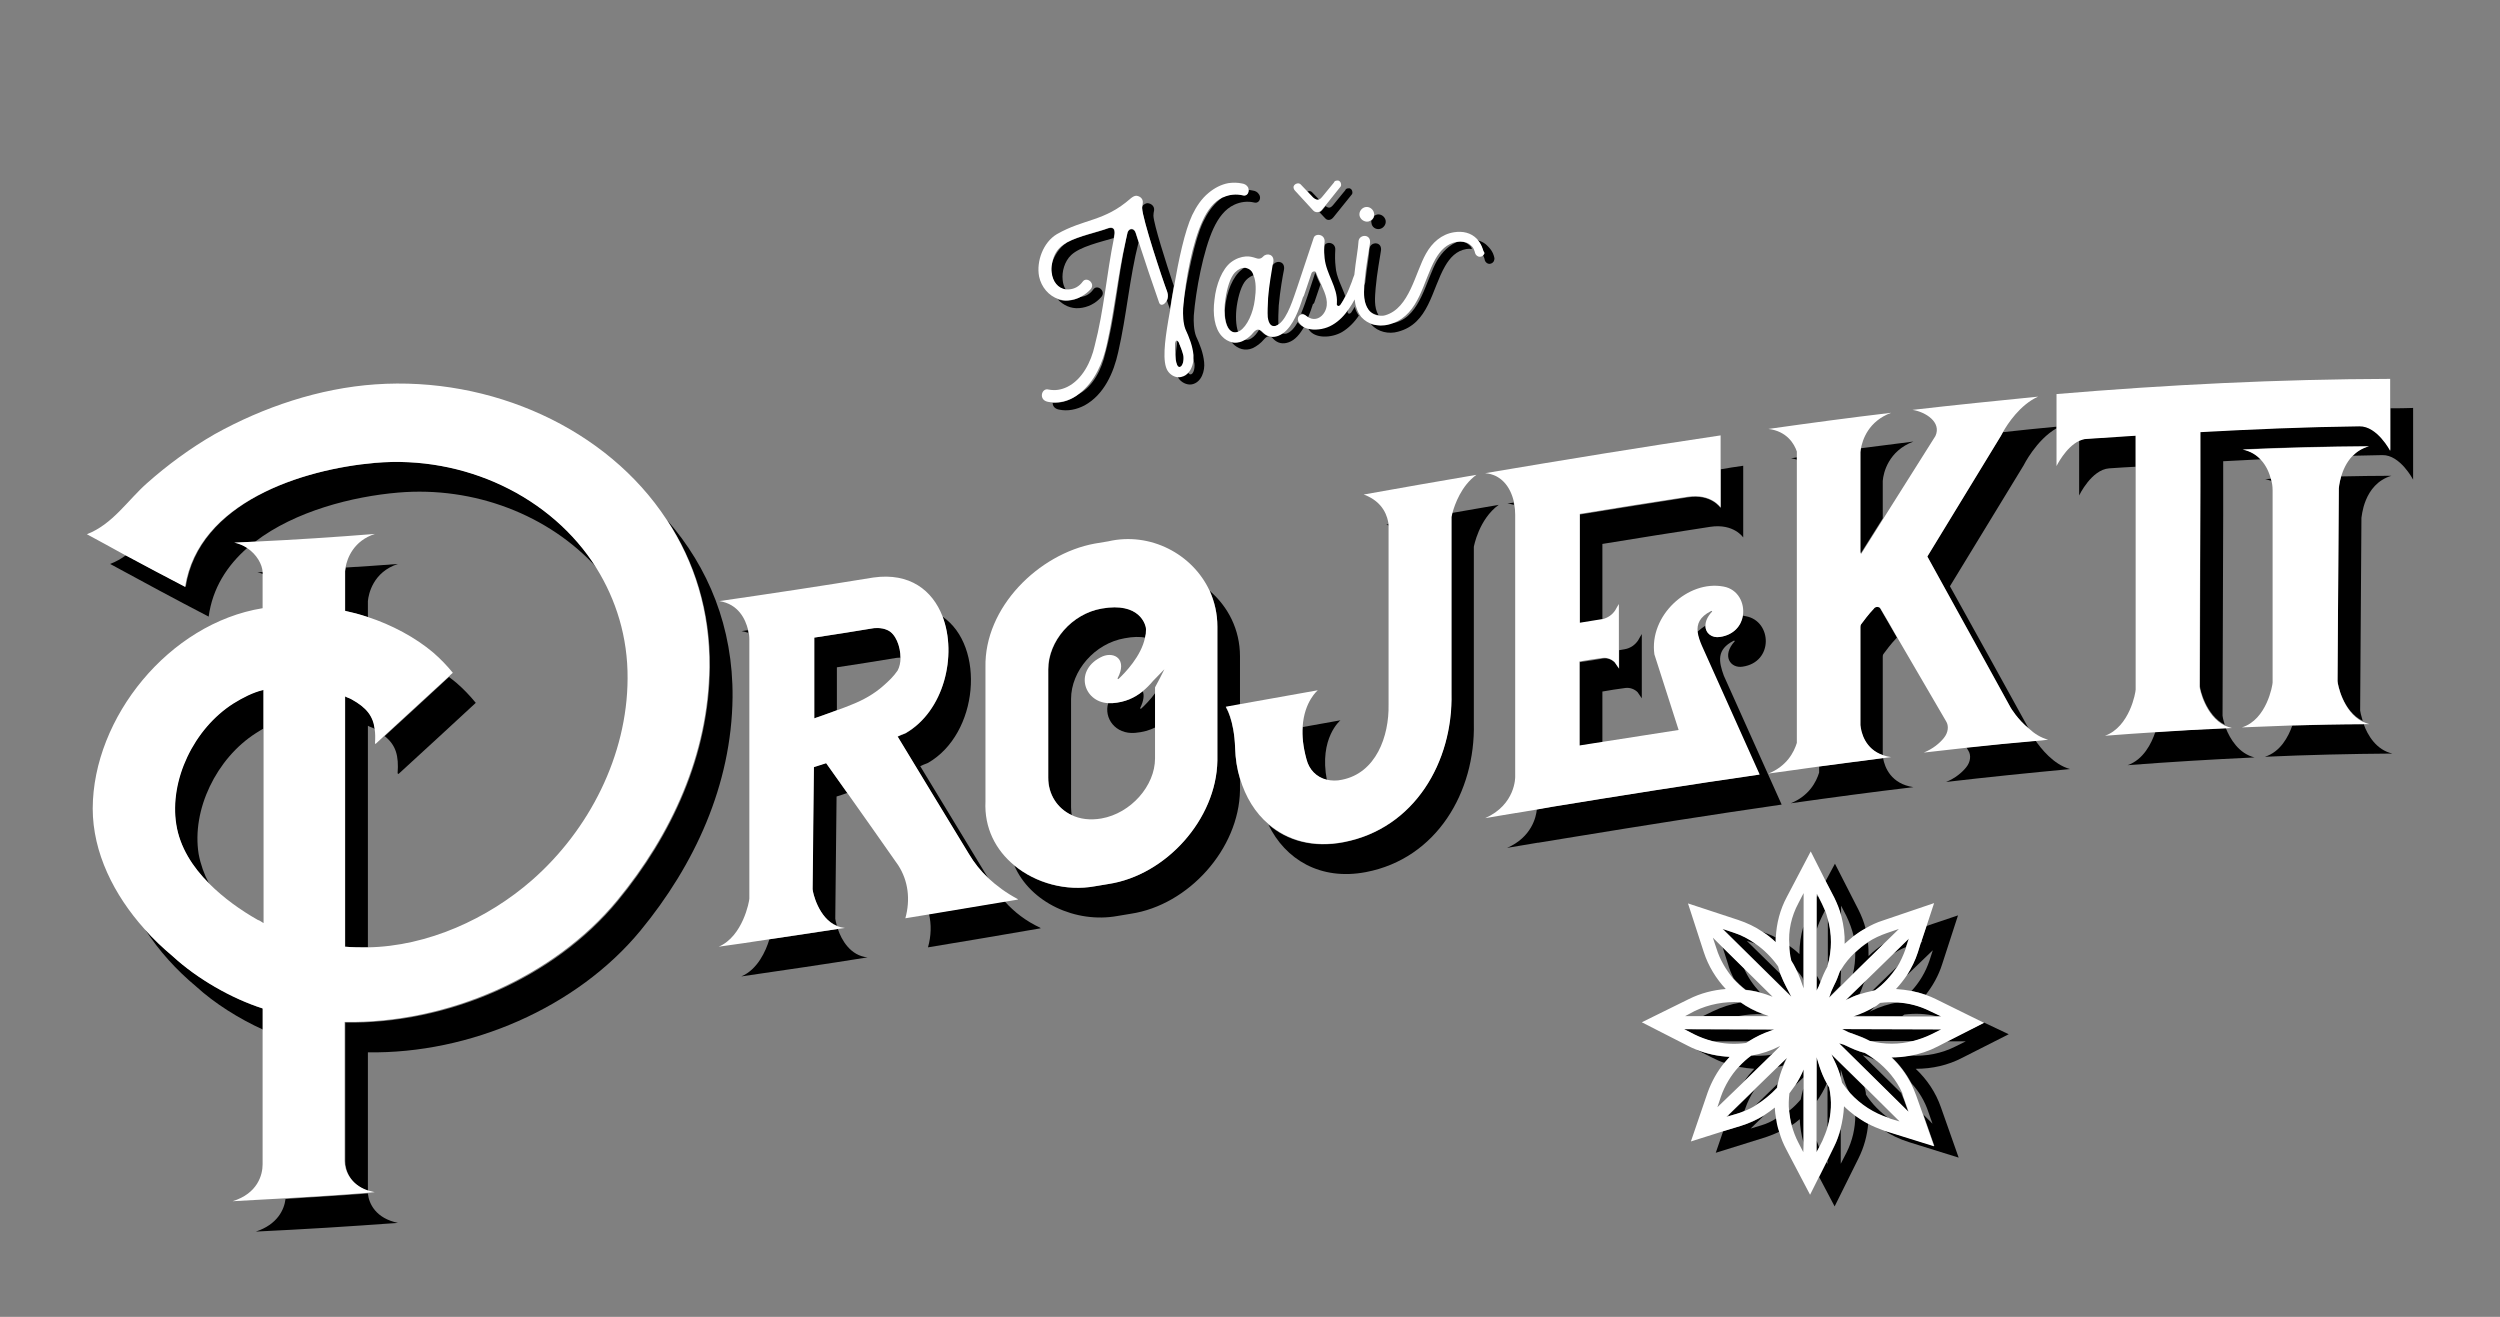 <?xml version="1.0" encoding="utf-8"?>
<!-- Generator: Adobe Illustrator 22.0.1, SVG Export Plug-In . SVG Version: 6.00 Build 0)  -->
<svg version="1.1" id="Layer_1" xmlns="http://www.w3.org/2000/svg" xmlns:xlink="http://www.w3.org/1999/xlink" x="0px" y="0px"
	 viewBox="0 0 774 407.7" enable-background="new 0 0 774 407.7" xml:space="preserve">
<rect x="0" y="0" width="774" height="407.7" fill="#808080" stroke="none"/>
<g>
	<g>
		<path d="M79.2,227c0.7-0.5,1.5-0.9,2.3-1.4c0-4,0-8.1,0-12.1c-3.3,0.8-6.4,2.4-9.3,4.2c-12.2,7.8-19.9,23.7-17.7,37.5
			c1.2,7.1,5.1,13.2,10.2,18.3c-1.5-2.8-2.6-5.9-3.2-9.1C59.3,250.7,67,234.8,79.2,227z"/>
		<path d="M81.5,312.3c-9.7-3.1-20.3-9.2-27.8-16.1c-3.1-2.6-6-5.4-8.8-8.5c4.3,6.7,9.8,12.7,15.8,17.7c5.8,5.3,13.3,10,20.8,13.4
			C81.5,316.6,81.5,314.4,81.5,312.3z"/>
		<path d="M81.5,177.3c0-0.1,0-0.1,0-0.2c-0.6,0-1.2,0.1-1.8,0.1c0.6,0.1,1.3,0.3,1.8,0.6C81.5,177.6,81.5,177.5,81.5,177.3z"/>
		<path d="M76.6,169.6c-1.1-0.7-2.4-1.3-3.9-1.6c2.1-0.1,4.2-0.2,6.3-0.3c12.4-9.5,30.2-14,44.3-15.2c23.5-2,46.6,6.9,61.5,23.3
			c-13.9-22.1-40.9-34.9-68.5-32.5c-22.6,1.9-54.7,12.2-58.8,38.4c-6.2-3.2-12.4-6.5-18.5-9.8c-1.5,1.1-3.1,2-4.9,2.7
			c10.1,5.5,20.3,11,30.5,16.3C65.8,182.1,70.3,175.1,76.6,169.6z"/>
		<path d="M113.9,369.5c-8.5,0.6-17,1.2-25.5,1.7c-0.4,3.3-2.5,7.9-9.2,10.1c14.7-0.7,29.3-1.6,44-2.7
			C116.4,377.2,114.2,372.7,113.9,369.5z"/>
		<path d="M123.2,174.6c-5.4,0.4-10.7,0.8-16.1,1.1c-0.1,0.5-0.1,0.9-0.2,1.2c0,4.9,0,7.4,0,12.3c2.3,0.4,4.6,1.1,7,1.9
			c0-1.5,0-3,0-5C114.1,183.9,115.5,177.1,123.2,174.6z"/>
		<path d="M219.8,206.7c-0.3,27.2-11.8,51.9-28.5,72.2c-19.7,24-52.9,38.2-84.4,37.7c0,14.3,0,28.7,0,43c0,2.8,1.6,7.2,7,9.1
			c0-14.3,0-28.6,0-42.9c31.5,0.5,64.7-13.8,84.4-37.7c16.7-20.3,28.2-45,28.5-72.2c0.2-21.7-7.5-40.3-20.2-54.8
			C215.1,173.9,220,189.3,219.8,206.7z"/>
		<path d="M108.9,216.5c-0.7-0.4-1.3-0.5-2-0.9c0,25.8,0,51.7,0,77.5c2.3,0.2,4.7,0.3,7,0.2c0-22.9,0-45.7,0-68.6
			c0.7,0.4,1.3,0.5,2,0.9c0.1,0,0.2,0.1,0.2,0.1C115.6,221.7,113.6,219.1,108.9,216.5z"/>
		<path d="M123.4,239.6c8-7.3,15.9-14.6,23.9-22c-1.8-2.2-3.8-4.3-6-6.2c-0.7-0.6-1.5-1.2-2.3-1.8c-6.6,6.1-13.2,12.2-19.9,18.3
			c3.5,2.8,4.4,6.1,4,11.5C123.2,239.6,123.4,239.6,123.4,239.6z"/>
		<path d="M231.5,195.1c-0.6,0.1-1.2,0.2-1.9,0.3c0.7,0.1,1.4,0.3,2,0.5C231.7,195.6,231.6,195.3,231.5,195.1z"/>
		<path d="M305.9,271.8c-7-11.5-14-23.1-21-34.6c0.7-0.3,1.3-0.6,2.4-1c15.7-9,17.9-36.1,4.5-45.3c4.6,12,0.5,29.3-11.5,36.2
			c-1.1,0.4-1.8,0.7-2.4,1c7.4,12.1,14.7,24.2,22.1,36.4C301.6,267.2,303.6,269.7,305.9,271.8z"/>
		<path d="M259.4,287.6c-7.1,1.1-14.1,2.2-21.2,3.2c-1.1,3.7-3.7,9.4-8.7,11.5c13-1.9,26.1-3.8,39.1-5.9
			C263.3,295.9,260.5,291,259.4,287.6z"/>
		<path d="M259.1,286.6c-0.3-1.1-0.5-1.9-0.5-2.2c0.1-12.6,0.3-25.2,0.4-37.8c1.4-0.4,2.1-0.7,3.3-1.1c-2.2-3.1-4.4-6.2-6.6-9.3
			c-1.5,0.5-2.3,0.7-3.8,1.2c-0.1,12.6-0.3,25.2-0.4,37.8C251.6,276.2,253.3,284.3,259.1,286.6z"/>
		<path d="M274.8,195.1c-2-0.9-4.4-0.6-4.4-0.6c-7.3,1.2-11,1.8-18.3,2.9c0,10,0,15,0,25c1.4-0.5,4.1-1.4,7-2.5c0-4,0-7.9,0-13.3
			c7.3-1.1,11-1.7,18.3-2.9c0,0,0.6-0.1,1.4-0.1C278.8,200.1,277.3,196.2,274.8,195.1z"/>
		<path d="M311,279c-7.8,1.3-15.6,2.7-23.4,3.9c0.8,3.3,0.7,6.9-0.3,10.4c11.6-1.9,23.3-3.9,34.9-5.9c-0.1-0.1-0.1-0.1-0.2-0.2
			C317.7,285.2,314,282.4,311,279z"/>
		<path d="M374.5,182.9c1.6,3.4,2.4,7.1,2.4,11.1c0,13.8,0,27.7,0,41.5c-0.3,18.1-15.9,35.5-33.8,38.2c-1.7,0.3-2.5,0.4-4.2,0.7
			c-8.8,1.6-18.3-0.9-24.9-6.5c5,11.6,19.1,18,31.9,15.7c1.7-0.3,2.5-0.4,4.2-0.7c17.9-2.7,33.5-20.1,33.8-38.2c0-1.2,0-2.3,0-3.5
			c-0.9-3-1.4-6.1-1.5-9.4c-0.3-9-2.9-12.8-2.9-12.8c1.5-0.3,2.9-0.5,4.4-0.8c0-5,0-10,0-15C383.9,194.9,380.2,187.8,374.5,182.9z"
			/>
		<path d="M353.8,214c-2.6,2.1-5.4,3.4-9.4,3.7c-0.5,0-0.9,0-1.3,0c-1.4,4.6,2.2,9.7,8.3,9.2c2.4-0.2,4.5-0.8,6.3-1.7
			c0-3.3,0-6.5,0-10.7c-1.6,2.2-3.3,3.9-4.3,4.8c-0.2,0.3-0.4,0.1-0.4-0.1C354.1,217,354.3,215.2,353.8,214z"/>
		<path d="M331.8,252.4c-0.1-0.8-0.2-1.6-0.2-2.5c0-11.2,0-22.3,0-33.5c0-8.7,7.3-17.2,16.6-18.8c2.6-0.5,4.7-0.5,6.4-0.2
			c0.2-0.8,0.3-1.7,0.3-2.5c0-1.5-2-8.5-13.7-6.5c-9.3,1.6-16.6,10.1-16.6,18.8c0,11.2,0,22.3,0,33.5
			C324.5,246,327.4,250.3,331.8,252.4z"/>
		<path d="M449.3,160.1c0,18.2,0,36.4,0,54.6c0.5,21.3-11.4,41.9-33.4,46.1c-9.4,1.8-17.4-0.5-23.2-5.5
			c5.2,10.8,16.1,17.4,30.2,14.7c21.9-4.2,33.9-24.8,33.4-46.1c0-18.2,0-36.4,0-54.6c0,0,1.5-8.5,7.7-13c-4.8,0.8-9.6,1.7-14.4,2.5
			C449.4,159.6,449.3,160.1,449.3,160.1z"/>
		<path d="M429.9,162.3c-0.2,0-0.5,0.1-0.7,0.1c0.3,0.1,0.5,0.2,0.7,0.3C429.9,162.6,429.9,162.5,429.9,162.3z"/>
		<path d="M410.8,241.5c-2.5-13,4.2-18.5,4.2-18.5c-3.9,0.7-7.8,1.4-11.7,2.1c-0.2,2.8,0.1,6.1,1.2,10.1
			C405.3,238.3,407.5,240.7,410.8,241.5z"/>
		<path d="M496.1,214.1c2.8-0.5,4.2-0.7,7.1-1.1c1.5-0.2,2.9,0.4,3.8,1.3c0.5,0.8,0.8,1.1,1.3,1.9c0-6.8,0-13.1,0-19.9
			c-0.4,0.7-0.7,1.1-1.1,1.9c-0.9,1.4-2.4,2.5-4.2,2.8c-0.6,0.1-1.2,0.2-1.7,0.3c0,1.9,0,3.8,0,5.8c-0.5-0.8-0.8-1.1-1.3-1.9
			c-0.9-0.9-2.2-1.6-3.8-1.3c-2.8,0.5-4.2,0.7-7.1,1.1c0,10.4,0,15.6,0,26c2.3-0.4,4.7-0.8,7-1.1
			C496.1,224.9,496.1,220.5,496.1,214.1z"/>
		<path d="M496.1,191.7c0-7.8,0-15.6,0-23.3c11.1-1.8,22.2-3.6,33.4-5.3c7.3-1.1,10.2,3.3,10.2,3.3c0-2.2,0-3.3,0-5.5
			c0-6.7,0-10,0-16.7c-2.3,0.3-4.7,0.7-7,1.1c0,1.9,0,4,0,6.5c0,2.2,0,3.3,0,5.5c0,0-2.9-4.5-10.2-3.3c-11.1,1.7-22.2,3.5-33.4,5.3
			c0,11.2,0,22.4,0,33.7c2.7-0.4,4.1-0.7,6.8-1.1C496,191.7,496,191.7,496.1,191.7z"/>
		<path d="M536.7,198.4c0.2-0.2,0.4,0.1,0.4,0.1c-4.2,4.6-1.3,8.5,2.4,7.9c9.7-1.4,9.1-14.1,1.1-15.6c-0.3-0.1-0.7-0.1-1-0.2
			c-0.5,3.1-2.8,5.9-7.1,6.6c-2.4,0.4-4.5-1.1-4.5-3.5c-0.9,0.6-1.7,1.2-2.5,1.9c0.1,1.3,0.6,2.8,1.2,4.3
			c6,13.3,11.9,26.6,17.9,39.9c-21.5,3.1-42.9,6.5-64.3,10c-1.8,0.3-3.2,0.5-4.5,0.8c-0.2,2.3-1.6,8.6-9.2,11.9
			c1.1-0.2,4.6-0.8,9.5-1.6c0.1,0,0.1,0,0.2,0c4.4-0.7,6.6-1.1,11-1.8c21.4-3.5,42.8-6.9,64.3-10c-6-13.3-11.9-26.6-17.9-39.9
			C532.1,204.8,531.4,201.1,536.7,198.4z"/>
		<path d="M468.6,155.6c-0.6,0.1-1.2,0.2-1.9,0.3c0.7,0.1,1.4,0.2,2,0.4C468.7,156,468.6,155.8,468.6,155.6z"/>
		<path d="M628.1,225.6c-8.1-14.7-16.2-29.4-24.4-44.1c7.6-12.5,15.2-24.9,22.8-37.4c0,0,3.9-7.9,10.2-11.5c0-0.2,0-0.3,0-0.5
			c-5.5,0.5-11.1,1.1-16.6,1.7c-0.4,0.7-0.6,1.1-0.6,1.1c-7.6,12.5-15.2,24.9-22.8,37.4c8.6,15.6,17.3,31.2,25.8,46.8
			C622.5,219.1,624.6,222.7,628.1,225.6z"/>
		<path d="M583,234.7c-6.6,0.8-13.2,1.7-19.8,2.6c0,0.6,0,1.2,0,1.9c-0.9,2.9-3.1,7.2-8.8,9.5c12.7-1.8,25.3-3.5,38-5
			C585.5,242.7,583.5,237.6,583,234.7z"/>
		<path d="M556.3,141.6c-0.6,0.1-1.2,0.2-1.8,0.3c0.7,0.1,1.3,0.2,1.8,0.4C556.3,142,556.3,141.8,556.3,141.6z"/>
		<path d="M630.2,229.3c-7.1,0.7-14.3,1.4-21.4,2.1c0.2,0.3,0.4,0.7,0.6,1c0.9,1.4,0.7,3.5-0.7,5.2c-1.3,1.6-3.3,3.3-6.2,4.5
			c12.8-1.5,25.6-2.8,38.4-4C635.7,236.7,631.8,231.6,630.2,229.3z"/>
		<path d="M582.9,233.8C582.9,233.8,582.9,233.8,582.9,233.8c0-10.2,0-20.3,0-30.4c0-0.2,0-0.6,0.2-0.9c0.9-1.2,2.2-3,4-4.9
			c0.1-0.1,0.1-0.2,0.2-0.2c-1.7-3-3.5-6-5.2-9c-0.2-0.6-1.5-0.7-2,0c-1.8,1.9-3.1,3.8-4,4.9c-0.2,0.2-0.2,0.7-0.2,0.9
			c0,10.1,0,20.2,0,30.3C576.1,226.8,577.3,232,582.9,233.8z"/>
		<path d="M575.9,139.8c0,10.2,0,20.5,0,30.7c0,0.2,0,0.6,0.2,0.8c2.3-3.6,4.5-7.2,6.8-10.8c0-3.9,0-7.7,0-11.6
			c0.2-2.6,1.8-9.3,9.5-12.2c-5.5,0.7-10.9,1.4-16.4,2.1C576,139.3,575.9,139.6,575.9,139.8z"/>
		<path d="M740.4,147.3c-5.2,0-10.4,0.1-15.6,0.2c-0.6,2-0.7,3.6-0.7,3.6c-0.1,19.9-0.3,39.8-0.4,59.7c0,0.8,1.6,9.4,7.8,12.4
			c-0.5-1.7-0.8-2.9-0.8-3.2c0.1-19.9,0.3-39.8,0.4-59.7C731.2,160.4,731.6,149.9,740.4,147.3z"/>
		<path d="M689.1,225.4c-7.3,0.3-14.5,0.8-21.8,1.2c-1.2,3.6-3.7,8.6-8.6,10.3c13.1-1,26.2-1.8,39.3-2.4
			C693.1,233.3,690.4,228.7,689.1,225.4z"/>
		<path d="M731.8,224.2c-7.4,0.1-14.8,0.2-22.1,0.4c-1.2,3.5-3.7,8.2-8.5,9.7c13.2-0.6,26.4-0.9,39.5-1
			C735.7,232.2,733,227.6,731.8,224.2z"/>
		<path d="M661.2,143.1c0-3.2,0-6.1,0-8.3c-6.1,0.3-9.1,0.5-15.2,1c-0.8,0.1-1.6,0.3-2.3,0.6c0,5.8,0,10,0,17c0,0,3.8-8,9.3-8.4
			c3.3-0.2,5.7-0.4,8.2-0.5C661.2,144,661.2,143.6,661.2,143.1z"/>
		<path d="M701.3,148.3c0.7,0.2,1.4,0.4,2,0.6c0-0.2-0.1-0.5-0.2-0.7C702.5,148.3,701.9,148.3,701.3,148.3z"/>
		<path d="M740.1,126.4c0,4,0,7.7,0,13c0,0-4-7.6-9.5-7.6c-16.4,0.2-32.9,0.9-49.3,1.8c0,6.7,0,10,0,16.7
			c-0.1,20.7-0.1,41.4-0.2,62.1c0,0.8,1.8,9,7.7,12c-0.5-1.5-0.7-2.6-0.7-2.8c0.1-20.7,0.1-41.4,0.2-62.1c0-6.7,0-10,0-16.7
			c3.9-0.2,7.8-0.4,11.7-0.6c-1.3-1.4-3.1-2.5-5.6-3.1c13-0.6,26.1-0.9,39.1-1c-2.2,0.6-3.8,1.7-5.1,3c3.1-0.1,6.1-0.1,9.2-0.2
			c5.5-0.1,9.5,7.6,9.5,7.6c0-8.9,0-13.3,0-22.2C744.7,126.4,742.4,126.4,740.1,126.4z"/>
	</g>
	<g>
		<path fill="#FFFFFF" d="M116.2,119c-17.3,1.2-34.6,7-49.7,15.4c-7.5,4.3-14.7,9.6-21,15.2c-6,5.3-10.6,12.7-18.6,15.8
			c4,2.2,8,4.3,11.9,6.5c6.2,3.3,12.3,6.6,18.5,9.8c4.1-26.2,36.2-36.4,58.8-38.4c27.6-2.4,54.6,10.4,68.5,32.5
			c6.1,9.8,9.8,21.4,9.7,34.3c-0.1,23.8-11.9,46.9-29.6,62.4c-13.6,11.9-32.3,20.5-50.9,20.8c-2.3,0-4.7,0-7-0.2
			c0-25.8,0-51.7,0-77.5c0.7,0.4,1.3,0.5,2,0.9c4.7,2.6,6.7,5.2,7.2,9.3c0.2,1.3,0.2,2.7,0.1,4.3c0,0.2,0.2,0.2,0.2,0.2
			c0.9-0.8,1.8-1.7,2.7-2.5c6.6-6.1,13.3-12.2,19.9-18.3c0.4-0.4,0.8-0.8,1.3-1.2c-1.8-2.2-3.8-4.3-6-6.2c-5.5-4.7-13-8.7-20.4-11.1
			c-2.4-0.8-4.7-1.4-7-1.9c0-4.9,0-7.4,0-12.3c0-0.3,0.1-0.7,0.2-1.2c0.5-2.8,2.5-8.2,9.1-10.3c-12.4,1-24.8,1.8-37.3,2.4
			c-2.1,0.1-4.2,0.2-6.3,0.3c1.5,0.3,2.8,0.9,3.9,1.6c3.1,2,4.8,5.2,4.9,7.5c0,0.1,0,0.1,0,0.2c0,0.2,0,0.3,0,0.4
			c0,4.1,0,6.3,0,10.6c-29,4.7-52.5,33.9-52.6,62c0,13.7,6.6,26.8,16,37.3c2.7,3.1,5.7,5.9,8.8,8.5c7.5,6.9,18.1,13,27.8,16.1
			c0,2.2,0,4.3,0,6.5c0,13.9,0,27.9,0,41.8c0,3.2-1.5,9-9.3,11.4c5.4-0.3,10.8-0.6,16.2-0.9c8.5-0.5,17-1,25.5-1.7
			c0.8-0.1,1.5-0.1,2.3-0.2c-0.8-0.2-1.6-0.4-2.3-0.6c-5.4-1.9-7-6.3-7-9.1c0-14.3,0-28.7,0-43c31.5,0.5,64.7-13.8,84.4-37.7
			c16.7-20.3,28.2-45,28.5-72.2c0.2-17.3-4.7-32.7-13.2-45.6C187.9,132.6,152,116.5,116.2,119z M54.6,255.3
			c-2.2-13.7,5.4-29.7,17.7-37.5c2.9-1.8,6-3.4,9.3-4.2c0,4,0,8.1,0,12.1c0,20,0,40.1,0,60.1c-0.7-0.4-1.1-0.8-1.8-1
			c-5.3-3-10.6-6.8-15-11.2C59.6,268.4,55.7,262.3,54.6,255.3z"/>
		<path fill="#FFFFFF" d="M305.9,271.8c-2.3-2.2-4.3-4.7-5.9-7.4c-7.4-12.1-14.7-24.2-22.1-36.4c0.7-0.3,1.3-0.6,2.4-1
			c12-6.8,16.1-24.2,11.5-36.2c-3.1-8-10.1-13.6-21.4-12c-15.9,2.6-31.8,5-47.7,7.3c5.9,0.9,8.1,5.6,8.9,8.9
			c0.1,0.3,0.1,0.5,0.2,0.8c0.2,1.1,0.2,2,0.2,2.3c0,26.7,0,53.4,0,80.1c0,0.8-2,11.7-9.5,14.9c5.2-0.7,10.5-1.5,15.7-2.3
			c7.1-1.1,14.1-2.1,21.2-3.2c0.7-0.1,1.5-0.2,2.2-0.3c-0.9-0.1-1.7-0.3-2.5-0.6c-5.7-2.4-7.5-10.5-7.5-11.4
			c0.1-12.6,0.3-25.2,0.4-37.8c1.5-0.5,2.3-0.7,3.8-1.2c2.2,3.1,4.4,6.2,6.6,9.3c5.2,7.4,10.5,14.8,15.7,22.3
			c3.1,4.8,3.8,10.6,2.2,16.4c2.4-0.4,4.9-0.8,7.3-1.2c7.8-1.3,15.6-2.6,23.4-3.9c1.4-0.2,2.8-0.5,4.2-0.7c-0.1-0.1-0.1-0.1-0.2-0.2
			C311.6,276.5,308.6,274.3,305.9,271.8z M252.1,222.4c0-10,0-15,0-25c7.3-1.1,11-1.7,18.3-2.9c0,0,2.4-0.4,4.4,0.6
			c2.5,1.1,4,5,4,8.6c0,1.4-0.3,2.8-0.9,3.9c-1.3,1.9-2.7,3.2-4.4,4.7c-2.9,2.6-6.4,4.5-9.7,5.8c-1.5,0.6-3.2,1.3-4.7,1.8
			C256.2,221,253.5,221.9,252.1,222.4z"/>
		<path fill="#FFFFFF" d="M343.1,167.6c-1.7,0.3-2.5,0.4-4.2,0.7c-17.3,3.2-34.2,19.7-33.8,38.3c0,13.8,0,27.7,0,41.5
			c-0.4,8.3,3.2,15.1,8.9,19.8c6.7,5.5,16.1,8.1,24.9,6.5c1.7-0.3,2.5-0.4,4.2-0.7c17.9-2.7,33.5-20.1,33.8-38.2
			c0-13.8,0-27.7,0-41.5c0-4-0.9-7.7-2.4-11.1C369.2,171.5,356.1,164.6,343.1,167.6z M324.5,240.7c0-11.2,0-22.3,0-33.5
			c0-8.7,7.3-17.2,16.6-18.8c11.7-2.1,13.7,5,13.7,6.5c0,0.9-0.1,1.7-0.3,2.5c-1.2,5.8-6.2,10.9-8.1,12.7c-0.2,0.3-0.4,0.1-0.4-0.1
			c3.1-5.8-0.9-8.3-4.6-6.8c-9,4-6.1,14.1,1.7,14.5c0.4,0,0.9,0,1.3,0c3.9-0.3,6.8-1.6,9.4-3.7c1.1-0.9,2.2-2,3.2-3.2
			c1.4-1.4,2.1-2.2,3.5-3.6c-1.1,2.2-1.7,3.4-2.9,5.6c0,0.6,0,1.2,0,1.7c0,4.1,0,7.3,0,10.7c0,2.9,0,5.8,0,9.6
			c0,8.5-7.5,17-16.6,18.6c-3.5,0.6-6.7,0.2-9.3-1.1C327.4,250.3,324.5,246,324.5,240.7z"/>
		<path fill="#FFFFFF" d="M429.9,162.3c0,0.2,0,0.3,0,0.4c0,0.4,0,0.6,0,0.6c0,18.3,0,36.6,0,54.8c0.2,9.9-3.9,21.2-14.4,23.3
			c-1.7,0.4-3.3,0.3-4.7,0c-3.3-0.8-5.5-3.2-6.3-6.3c-1.1-4-1.4-7.3-1.2-10.1c0.5-7.9,4.7-11.3,4.7-11.3c-8,1.4-16.1,2.9-24.1,4.3
			c-1.5,0.3-2.9,0.5-4.4,0.8c0,0,2.6,3.8,2.9,12.8c0.1,3.3,0.6,6.5,1.5,9.4c1.7,5.7,4.7,10.7,8.9,14.2c5.8,5,13.8,7.3,23.2,5.5
			c21.9-4.2,33.9-24.8,33.4-46.1c0-18.2,0-36.4,0-54.6c0,0,0.1-0.5,0.3-1.3c0.7-2.5,2.7-8.3,7.4-11.7c-11.6,2-23.3,4-34.9,6.1
			C428.5,155.4,429.6,160.2,429.9,162.3z"/>
		<path fill="#FFFFFF" d="M525.6,195.7c-0.3-2.5,0.6-4.7,4.1-6.5c0.2-0.2,0.4,0.1,0.4,0.1c-1.5,1.6-2.1,3.1-2.1,4.4
			c0,2.4,2,3.9,4.5,3.5c4.3-0.6,6.6-3.5,7.1-6.6c0.6-3.9-1.5-8.2-6-9c-11-2.1-23.1,9-21.4,21c3,9.4,4.5,14,7.5,23.4
			c-7.9,1.2-15.8,2.5-23.7,3.7c-2.3,0.4-4.7,0.7-7,1.1c0-10.4,0-15.6,0-26c2.8-0.5,4.2-0.7,7.1-1.1c1.5-0.2,2.9,0.4,3.8,1.3
			c0.5,0.8,0.8,1.1,1.3,1.9c0-2,0-3.9,0-5.8c0-4.7,0-9.3,0-14.1c-0.4,0.7-0.7,1.1-1.1,1.9c-0.9,1.4-2.3,2.4-4,2.8
			c-0.1,0-0.1,0-0.2,0c-2.7,0.4-4.1,0.7-6.8,1.1c0-11.2,0-22.4,0-33.7c11.1-1.8,22.2-3.6,33.4-5.3c7.3-1.1,10.2,3.3,10.2,3.3
			c0-2.2,0-3.3,0-5.5c0-2.5,0-4.6,0-6.5c0-3.2,0-6.1,0-10.3c-24.3,3.6-48.6,7.6-72.9,11.7c4.8,0.4,7.8,4,8.9,8.9
			c0,0.2,0.1,0.5,0.1,0.7c0.2,1,0.3,2.1,0.3,3.3c0,27,0,54.1,0,81.1c0,0,0.2,8.6-9.3,12.8c1.1-0.2,4.6-0.8,9.5-1.6
			c0.1,0,0.1,0,0.2,0c2.6-0.4,4.5-0.8,6.5-1.1c1.3-0.2,2.8-0.5,4.5-0.8c21.4-3.5,42.8-6.9,64.3-10c-6-13.3-11.9-26.6-17.9-39.9
			C526.3,198.5,525.8,197.1,525.6,195.7z"/>
		<path fill="#FFFFFF" d="M622.5,219.1c-8.6-15.6-17.2-31.2-25.8-46.8c7.6-12.5,15.2-24.9,22.8-37.4c0,0,0.2-0.4,0.6-1.1
			c1.4-2.5,5.3-8.5,10.9-11c-13,1.3-25.9,2.6-38.9,4.1c4,0.6,9.1,3.8,7.1,8.1c-5.4,8.6-10.8,17.1-16.2,25.7
			c-2.3,3.6-4.5,7.2-6.8,10.8c-0.2-0.2-0.2-0.6-0.2-0.8c0-10.2,0-20.5,0-30.7c0-0.3,0.1-0.6,0.1-0.9c0.5-3,2.4-8.7,9.4-11.3
			c-12.7,1.5-25.3,3.2-38,5c5.7,0.7,8,4.6,8.8,7c0,0.6,0,1.3,0,1.9c0,0.2,0,0.4,0,0.6c0,29.2,0,58.5,0,87.7
			c-0.9,2.9-3.1,7.2-8.8,9.5c5.3-0.7,10.6-1.5,15.8-2.2c6.6-0.9,13.2-1.7,19.8-2.6c0.8-0.1,1.6-0.2,2.4-0.3
			c-0.9-0.1-1.7-0.3-2.5-0.6c-5.6-1.9-6.8-7.1-7-9.3c0-10.1,0-20.2,0-30.3c0-0.2,0-0.6,0.2-0.9c0.9-1.2,2.2-3,4-4.9
			c0.4-0.7,1.8-0.6,2,0c1.8,3,3.5,6,5.2,9c5,8.6,10.1,17.3,15.1,25.9c0.9,1.4,0.7,3.5-0.7,5.2c-1.3,1.6-3.3,3.3-6.2,4.5
			c4.4-0.5,8.8-1,13.3-1.5c7.1-0.8,14.3-1.5,21.4-2.1c1.3-0.1,2.5-0.2,3.8-0.4c-2.3-0.6-4.3-1.9-5.9-3.4
			C624.6,222.7,622.5,219.1,622.5,219.1z"/>
		<path fill="#FFFFFF" d="M636.7,122c0,4,0,7.1,0,10.1c0,0.2,0,0.3,0,0.5c0,3.5,0,7,0,11.7c0,0,2.8-5.8,7-7.8
			c0.7-0.3,1.5-0.6,2.3-0.6c6.1-0.4,9.1-0.6,15.2-1c0,2.1,0,5.1,0,8.3c0,0.4,0,0.9,0,1.3c0,23,0,46,0,69c0,0.8-1.8,11.5-9.5,14.3
			c5.2-0.4,10.4-0.8,15.6-1.1c7.3-0.5,14.5-0.9,21.8-1.2c0.6,0,1.3-0.1,1.9-0.1c-0.8-0.2-1.6-0.5-2.3-0.8c-5.9-3-7.7-11.2-7.7-12
			c0.1-20.7,0.1-41.4,0.2-62.1c0-6.7,0-10,0-16.7c16.4-0.9,32.8-1.6,49.3-1.8c5.5-0.1,9.5,7.6,9.5,7.6c0-5.3,0-9,0-13
			c0-2.8,0-5.6,0-9.3C705.5,117.4,671.1,119.1,636.7,122z"/>
		<path fill="#FFFFFF" d="M723.7,210.9c0.1-19.9,0.3-39.8,0.4-59.7c0,0,0.1-1.5,0.7-3.6c0.6-2,1.6-4.4,3.5-6.4
			c1.3-1.3,2.9-2.4,5.1-3c-13,0.1-26.1,0.4-39.1,1c2.5,0.5,4.3,1.7,5.6,3.1c1.8,1.9,2.7,4.2,3.2,6.1c0.1,0.2,0.1,0.5,0.2,0.7
			c0.3,1.3,0.3,2.4,0.3,2.7c0,19.8,0,39.7,0,59.5c0,0.8-1.8,11.5-9.5,13.9c5.2-0.2,10.3-0.4,15.5-0.6c7.4-0.2,14.8-0.4,22.1-0.4
			c0.6,0,1.3,0,1.9,0c-0.8-0.2-1.5-0.5-2.2-0.8C725.3,220.3,723.7,211.7,723.7,210.9z"/>
	</g>
</g>
<g>
	<g>
		<path d="M545.3,348.4l-3.3,1l4.2-4.1c-2.2,1.4-4.6,2.5-7.1,3.2l-5.6,1.7l-2.3,6.7l15.4-4.8c1.5-0.5,3-1.1,4.4-1.8
			c-0.4-1.3-0.7-2.7-1-4.1C548.5,347.2,547,347.9,545.3,348.4z"/>
		<path d="M553.1,305.7c-0.7-1.3-1.3-2.7-1.8-4.1l-10.5-10.3l2.8,0.9c-2.1-1.5-4.4-2.7-6.9-3.5l-3.3-1.1l21.3,21L553.1,305.7z"/>
		<path d="M555.9,300c0.8,0.9,1.6,1.8,2.2,2.8c0.1,0.3,0.1,0.5,0.2,0.7l0-16.6c-0.8,2.8-1.2,5.6-1.2,8.5c-1-1-2.2-1.9-3.3-2.7
			c0.1,1.6,0.3,3.2,0.6,4.8C555,298.4,555.4,299.2,555.9,300z"/>
		<path d="M588.9,314.6c0.2-0.2,0.5-0.3,0.7-0.5c3.3-0.4,6.6-0.3,9.8,0.5l1.6,0l-3.6-1.7c-3.1-1.5-6.4-2.3-9.7-2.6
			c-2.9,0.5-5.7,1.4-8.4,2.7l-0.5,0.3l2-2c-2.2,1.3-4.5,2.4-7,3.2L588.9,314.6z"/>
		<path d="M549.7,290.2c-1.3-0.7-2.7-1.2-4.1-1.7c1.5,1,2.8,2.1,4.1,3.2C549.6,291.3,549.7,290.8,549.7,290.2z"/>
		<path d="M577.2,336.5l-10.3-10.1l0.8,1.7c1,1.9,1.7,3.8,2.2,5.8l0-2.8l0.9,2.9c0.5,1.6,1.1,3.1,1.9,4.5c3.2,3.6,7.3,6.3,12,7.7
			l0.2,0.1c-2.8-2-5.3-4.5-7.2-7.4C577.7,338,577.4,337.2,577.2,336.5z"/>
		<path d="M565,281.9c-0.3-0.7-0.6-1.4-0.9-2l-1.3-2.6l-0.3,0.5l0,9.8c0.5-1.5,1.1-2.9,1.8-4.3L565,281.9z"/>
		<path d="M587.2,299.4l-7.6,7.4c0.3-0.1,0.6-0.1,0.9-0.2C583.2,304.7,585.4,302.2,587.2,299.4z"/>
		<path d="M571.7,356.8l-1.8,3.5l0-10.8c-0.5,1.9-1.2,3.7-2,5.4l-2.1,4.3l0,1.2l-0.3-0.6l-2.3,4.6l4.8,9.1l7.4-14.9
			c1.7-3.4,2.7-7.1,3-10.8c-1.4-0.7-2.8-1.6-4-2.5C574.4,349.3,573.5,353.2,571.7,356.8z"/>
		<path d="M570,283.8l0-3.4l1.6,3.1c1,2.1,1.8,4.2,2.3,6.4c1.2-0.9,2.4-1.7,3.7-2.4c-0.5-2-1.3-4-2.2-5.8l-7.3-14.3l-2.9,5.4
			l2.7,5.2C568.7,279.9,569.5,281.8,570,283.8z"/>
		<path d="M570,300.2c-0.1,0.2-0.3,0.4-0.4,0.6c-0.5,1.4-1,2.8-1.7,4.1l-1,1.9l-0.7,2l3.6-3.6L570,300.2z"/>
		<path d="M607.5,327.5l14.4-7.3l-7.6-3.6l-11.4,5.8l5.7,0l-3,1.5c-4.5,2.3-9.4,3.2-14.3,2.9c-1.8,0.3-3.7,0.5-5.5,0.5
			c0,0,0,0-0.1,0c2.5,2.4,4.5,5.1,6.1,8.1c2.3,2.5,4.1,5.5,5.2,8.8l1.3,3.7l-2.8-2.8l3.4,9.7l-15.4-4.8c-0.2-0.1-0.4-0.1-0.5-0.2
			c2.4,1.6,5.1,2.9,8,3.8l15.4,4.8l-5.5-15.6c-1.6-4.6-4.3-8.6-7.8-11.9c0,0,0,0,0.1,0C598.2,330.9,603.1,329.8,607.5,327.5z"/>
		<path d="M553.9,343.9c0.1,1.5,0.4,3,0.8,4.5c0.9-0.6,1.7-1.2,2.5-1.9c0.1,2.4,0.5,4.8,1.1,7.1l0-16.6c-0.3,1.1-0.6,2.3-0.8,3.4
			C556.4,341.7,555.2,342.9,553.9,343.9z"/>
		<path d="M573.6,301.7l9.8-9.6c-1.7,1.1-3.4,2.4-4.9,3.9c0-1.4,0-2.8-0.2-4.2c-1.4,0.9-2.7,1.9-3.9,3.1
			C574.4,297.1,574.2,299.5,573.6,301.7z"/>
		<path d="M579.1,327.5c0.5,0.2,1,0.5,1.5,0.7c-1-0.8-2.1-1.5-3.3-2.2c-2-0.5-3.9-1.3-5.7-2.2l-0.9-0.4l-1.4-0.4l21.5,21.3l-1.3-3.7
			c-0.3-0.7-0.6-1.5-0.9-2.2l-11.9-11.7l1.4,0.4L579.1,327.5z"/>
		<path d="M598.4,294.2l-1,3.1c-1.2,3.6-3.1,6.8-5.6,9.5c1.5,0.3,2.9,0.7,4.4,1.2c2.2-2.8,4-6,5.1-9.5l4.9-15.1l-9.8,3.3l-1.6,4.8
			l0.5-0.2l-0.7,0.7l-0.9,2.9c-0.8,2.5-2,4.9-3.4,7.1L598.4,294.2z"/>
		<path d="M563.5,304.3c0-0.1,0-0.1,0.1-0.2c-0.3-0.7-0.7-1.4-1.1-2l0,4.7l0.7-1.4L563.5,304.3z"/>
		<path d="M565.9,284.3l0,14.7C567.2,294.2,567.3,289.1,565.9,284.3z"/>
		<path d="M558.4,333.5l0-2.4c-0.7,1.7-1.6,3.3-2.6,4.9L558.4,333.5z"/>
		<path d="M541.5,322.4c2.1-1.3,4.3-2.4,6.7-3.2l1.1-0.4l-27.9-0.1l3.1,1.6c1.8,0.9,3.7,1.6,5.6,2.1L541.5,322.4z"/>
		<path d="M552,329.9c0.3-0.7,0.7-1.5,1-2.2l0.1-0.2l-2.9,2.8C550.9,330.2,551.5,330.1,552,329.9z"/>
		<path d="M571.8,309.4c1.3-0.6,2.6-1.2,3.9-1.6c0.5-1.1,0.9-2.2,1.3-3.3c0.3-0.4,0.5-0.8,0.8-1.3l-6.6,6.4L571.8,309.4z"/>
		<path d="M535.6,327.2c-3.6-0.1-7.2-0.9-10.5-2.3l5.1,2.6c1.2,0.6,2.5,1.2,3.8,1.6C534.4,328.5,535,327.8,535.6,327.2z"/>
		<path d="M562.4,356.7l0.8-1.5c-0.3-0.7-0.5-1.4-0.8-2.1L562.4,356.7z"/>
		<path d="M562.5,327.4l0,13.5c1.2-1.7,2.3-3.6,3.1-5.5c-0.9-1.6-1.6-3.3-2.2-5.1L562.5,327.4z"/>
		<path d="M535.1,345.6l2.7-0.8c0.8-0.2,1.5-0.5,2.2-0.8l0.3-0.7c0.7-2.1,1.7-4.1,2.9-5.9l-7.9,7.7L535.1,345.6z"/>
		<path d="M590.9,290.5l-4.9,4.8c1.3-0.8,2.6-1.5,4.1-2.1L590.9,290.5z"/>
		<path d="M550.1,336.8c0.1-0.4,0.2-0.8,0.2-1.2l-6.7,6.5C546,340.7,548.2,338.9,550.1,336.8z"/>
		<path d="M545.8,314c-2.5-0.9-4.8-2.2-6.9-3.6c-0.1,0-0.1,0-0.2,0c-2.9,0.5-5.7,1.4-8.4,2.7l-3.1,1.5l10.9,0
			C540.7,314.1,543.2,313.9,545.8,314z"/>
		<path d="M548.1,326.6c-1.9,0.3-3.8,0.3-5.8,0.2c0,0-0.1,0-0.1,0c-1.4,1-2.7,2.2-3.9,3.5c1.6,0.3,3.2,0.5,4.8,0.6
			c-1.1,1.2-2.2,2.5-3.1,3.9l8.8-8.6C548.5,326.3,548.3,326.4,548.1,326.6z"/>
		<path d="M566.4,336.7c-0.2-0.3-0.4-0.7-0.6-1l0,13.3C567,345,567.2,340.8,566.4,336.7z"/>
		<path d="M547.4,314.7l0.2,0l-0.1,0c-0.2-0.1-0.3-0.1-0.5-0.2C547.2,314.5,547.3,314.6,547.4,314.7z"/>
		<path d="M598.1,320.2l3-1.5l-30.7-0.1l2,1l1.7,0.6c1.7,0.6,3.3,1.2,4.9,2.1c0.1,0,0.2,0,0.2,0l13.2,0
			C594.3,321.9,596.3,321.2,598.1,320.2z"/>
		<path d="M536.8,303c1.1,1.2,2.3,2.4,3.7,3.4c1.5,0.2,2.9,0.5,4.4,0.8c-2.1-2.2-3.8-4.7-5-7.5l-6.6-6.5l1.7,5.3
			C535.4,300.1,536.1,301.6,536.8,303z"/>
	</g>
	<path fill="#FFFFFF" d="M599.3,309.3c-1-0.5-2-0.9-3.1-1.3c-1.4-0.5-2.9-0.9-4.4-1.2c-1.6-0.3-3.2-0.5-4.8-0.6
		c1.2-1.3,2.4-2.8,3.4-4.3c1.4-2.2,2.6-4.6,3.4-7.1l0.9-2.9l0.2-0.5l1.6-4.8l2.3-7l-15.9,5.4c-1.9,0.6-3.6,1.4-5.3,2.4
		c-1.3,0.7-2.5,1.5-3.7,2.4c-1,0.8-1.9,1.6-2.8,2.4c0.1-2.9-0.3-5.7-1-8.5c-0.5-2-1.3-4-2.2-5.8l-2.7-5.2l-4.6-9.1l-7.4,14.1
		c-2.1,3.9-3.2,8.2-3.4,12.5c0,0.5,0,1,0,1.5c-1.3-1.2-2.6-2.3-4.1-3.2c-2.3-1.6-4.9-2.8-7.6-3.7l-15.5-5.1l4.9,15.1
		c1.4,4.3,3.8,8.2,6.8,11.4c-3.9,0.3-7.8,1.3-11.4,3.1l-14.6,7.2l14.3,7.3c0.8,0.4,1.6,0.8,2.4,1.1c3.4,1.4,6.9,2.1,10.5,2.3
		c-0.6,0.6-1.1,1.3-1.7,1.9c-2.2,2.7-3.9,5.8-5.1,9.1l-5.2,15.2l9.8-3.1l5.6-1.7c2.5-0.8,4.9-1.9,7.1-3.2c1.2-0.8,2.4-1.6,3.5-2.5
		c0,1.2,0.2,2.4,0.4,3.6c0.2,1.4,0.5,2.8,1,4.1c0.5,1.8,1.2,3.5,2.1,5.2l7.4,14.1l2.7-5.4l2.3-4.6l0.3-0.6l2.1-4.3
		c0.9-1.7,1.5-3.6,2-5.4c0.6-2.3,1-4.7,1.1-7.1c1,1,2.2,2,3.4,2.9c1.3,0.9,2.6,1.8,4,2.5c1.5,0.8,3,1.4,4.6,2
		c0.2,0.1,0.4,0.1,0.5,0.2l15.4,4.8l-3.4-9.7l-2.1-5.9c-0.5-1.3-1-2.6-1.6-3.8c-1.6-3-3.6-5.8-6.1-8.1c0,0,0,0,0.1,0
		c1.8,0,3.7-0.2,5.5-0.5c3-0.5,6-1.5,8.7-2.9l2.9-1.5l11.4-5.8l0.1,0L599.3,309.3z M582.1,310.5c1.8-0.2,3.7-0.3,5.6-0.1
		c3.4,0.2,6.7,1.1,9.7,2.6l3.6,1.7l-1.6,0l-10.5,0l-15.1,0c2.5-0.8,4.8-1.9,7-3.2C581.3,311.1,581.7,310.8,582.1,310.5z
		 M580.5,306.6c-0.3,0.1-0.6,0.1-0.9,0.2c-1.3,0.3-2.6,0.6-3.8,1c-1.3,0.4-2.7,1-3.9,1.6l-0.5,0.3l6.6-6.4l8.1-7.9l4.9-4.8l-0.9,2.7
		l-0.1,0.4c-0.7,2-1.6,4-2.7,5.8C585.4,302.2,583.2,304.7,580.5,306.6z M567.9,304.9c0.7-1.3,1.2-2.7,1.7-4.1
		c0.1-0.2,0.3-0.4,0.4-0.6c1.2-2,2.7-3.8,4.4-5.4c1.2-1.1,2.5-2.2,3.9-3.1c1.8-1.2,3.8-2.1,5.8-2.8l3.8-1.3l-4.6,4.5l-9.8,9.6
		l-3.6,3.6l-3.6,3.6l0.7-2L567.9,304.9z M562.5,276.7l0.3,0.5l1.3,2.6c0.3,0.7,0.6,1.4,0.9,2c0.3,0.8,0.6,1.6,0.8,2.5
		c1.4,4.8,1.4,9.9,0,14.7c0,0.1,0,0.1,0,0.2c-0.9,1.6-1.6,3.2-2.2,4.9c0,0.1,0,0.1-0.1,0.2l-0.4,1l-0.7,1.4l0-4.7l0-14.5l0-9.8
		L562.5,276.7z M553.1,305.7l1.5,2.9l-21.3-21l3.3,1.1c2.5,0.8,4.8,2,6.9,3.5c2.7,1.9,5.1,4.3,7,7c0.2,0.8,0.5,1.6,0.7,2.4
		C551.8,303,552.4,304.4,553.1,305.7z M556.8,279.6l1.6-3.1l0,10.4l0,16.6l0,2.5l-0.8-2.3c-0.5-1.3-1-2.6-1.6-3.8
		c-0.4-0.9-0.9-1.7-1.4-2.5c-0.4-1.6-0.6-3.2-0.6-4.8C553.6,288.2,554.6,283.7,556.8,279.6z M531.4,293.6l-1.1-3.3l2.9,2.9l6.6,6.5
		l9,8.9c-1.3-0.5-2.6-1-4-1.3c-1.4-0.4-2.9-0.7-4.4-0.8c-1.3-1-2.6-2.2-3.7-3.4C534.4,300.3,532.5,297.2,531.4,293.6z M524.7,313
		c4.4-2.1,9.2-3,14-2.7c0.1,0,0.1,0,0.2,0c2.1,1.5,4.4,2.7,6.9,3.6c0.4,0.2,0.8,0.3,1.3,0.5c0.2,0.1,0.3,0.1,0.5,0.2l0.1,0l-0.2,0
		l-9.2,0l-10.9,0l-5.7,0L524.7,313z M524.5,320.2l-3.1-1.6l27.9,0.1l-1.1,0.4c-2.4,0.8-4.6,1.9-6.7,3.2c-0.3,0.2-0.6,0.4-0.9,0.6
		c-3.5,0.5-7.1,0.3-10.5-0.6C528.2,321.8,526.3,321.1,524.5,320.2z M531.7,342.8l1.1-3.3c1.2-3.4,3.1-6.6,5.5-9.2
		c1.2-1.3,2.5-2.5,3.9-3.5c0,0,0.1,0,0.1,0c3-0.5,6-1.5,8.7-2.9l0.1,0l-2.4,2.4l-8.8,8.6L531.7,342.8z M543.6,342.2
		c-1.1,0.7-2.3,1.3-3.6,1.8c-0.7,0.3-1.5,0.6-2.2,0.8l-2.7,0.8l-0.6,0.2l0.8-0.8l7.9-7.7l7.2-7l2.9-2.8l-0.1,0.2
		c-0.4,0.7-0.7,1.5-1,2.2c-0.8,1.8-1.4,3.7-1.8,5.7c-0.1,0.4-0.2,0.8-0.2,1.2C548.2,338.9,546,340.7,543.6,342.2z M558.3,356.7
		l-1.5-2.9c-0.9-1.7-1.6-3.6-2.1-5.4c-0.4-1.5-0.6-3-0.8-4.5c-0.2-1.8-0.1-3.6,0.1-5.4c0.6-0.8,1.2-1.7,1.8-2.5
		c1-1.5,1.9-3.2,2.6-4.9l0,2.4l0,3.6l0,16.6L558.3,356.7z M565.8,349c-0.4,1.4-1,2.8-1.6,4.2l-1,2l-0.8,1.5l0-3.7l0-12.2l0-13.5
		l0.9,2.9c0.6,1.8,1.3,3.5,2.2,5.1c0.1,0.1,0.2,0.3,0.2,0.4c0.2,0.3,0.4,0.7,0.6,1C567.2,340.8,567,345,565.8,349z M584.8,346.1
		c-4.7-1.5-8.8-4.2-12-7.7c-0.9-1-1.7-2.1-2.5-3.2c-0.1-0.4-0.2-0.9-0.3-1.3c-0.5-2-1.3-4-2.2-5.8l-0.8-1.7l10.3,10.1l10.8,10.7
		l-3-0.9L584.8,346.1z M589.6,340.5l1.3,3.7L569.4,323l1.4,0.4l0.9,0.4c1.8,0.9,3.7,1.7,5.7,2.2c1.1,0.6,2.2,1.4,3.3,2.2
		c3.5,2.7,6.4,6.1,8.2,10.1C589.1,339.1,589.3,339.8,589.6,340.5z M579.1,322.3c-0.1,0-0.2,0-0.2,0c-1.5-0.8-3.2-1.5-4.9-2.1
		l-1.7-0.6l-2-1l30.7,0.1l-3,1.5c-1.9,0.9-3.8,1.6-5.8,2.1C588,323.4,583.4,323.4,579.1,322.3z"/>
</g>
<g>
	<g>
		<path d="M349.1,72c-0.2,0.9-0.4,1.8-0.6,2.7c0,0,0,0,0,0.1c-2.5,11.6-3.2,23.2-6.3,34.6c-1.1,4.8-3.7,10.2-8.2,12.6
			c-0.6,0.4-1.2,0.8-1.8,1.2c-2,1.1-4.1,1.6-6.3,1.5c0,0.9,0.5,1.8,1.9,2.1c2.8,0.6,5.5,0,8-1.3c6-3.3,9-10.1,10.4-16.5
			c2.6-11.3,3.5-23,6.3-34c-0.3-0.9-0.6-1.9-0.9-2.8C351.1,70.6,349.6,70.7,349.1,72z"/>
		<path d="M357.3,65.2c0.2-1.4-0.9-2.2-2-2.3c-0.6,0-1.1,0.4-1.6,0.8c0,0.2-0.1,0.4-0.1,0.7c0.1,3.4,6.3,21.9,7.8,26.2
			c0.3,0.9,0.2,1.8-0.1,2.5c0.3,0.9,0.6,1.7,0.9,2.6c0.4-2.2,0.8-4.7,1.2-7.2c-2.4-7.1-6.2-19.1-6.3-21.7
			C357.1,66.1,357.2,65.7,357.3,65.2z"/>
		<path d="M334.1,95.4c2.7-0.2,5.2-1.5,6.9-3.5c1.5-1.8-1.3-4-2.5-2.3c-0.9,1.3-2.3,2.2-3.9,2.3c-1.2,0.7-2.6,1.1-4.1,1.2
			c-1.1,0.1-2.1-0.1-3-0.4C329.2,94.5,331.5,95.6,334.1,95.4z"/>
		<path d="M329,86.7c-0.3-2.6,0.6-5.8,2.6-7.7c2.7-2.6,8.8-4,13.2-5.3c0.1-0.4,0.1-0.8,0.2-1.2c0.2-1.6-0.4-2.2-1.9-1.8
			c-3.5,1.3-9.1,2.4-12.8,4.4c-2.3,1.5-3.9,4-4.7,6.7c-0.1,0.9-0.2,1.8-0.1,2.6c0.3,2.7,1.8,5,4.5,5.3
			C329.4,88.8,329.1,87.8,329,86.7z"/>
		<path d="M382.1,63.4c1.9-0.9,4.1-1.2,6.2-0.7c0.4,0.1,0.8,0.1,1.2-0.2c0.7-0.5,0.8-1.6,0.3-2.3c-0.4-0.7-1.1-1.1-1.9-1.2
			c-0.5-0.1-1-0.2-1.4-0.2c0,0.6-0.1,1.1-0.6,1.4c-0.3,0.3-0.8,0.3-1.2,0.2c-2-0.5-4.1-0.2-6.1,0.6c-0.4,0.3-0.7,0.5-1,0.8
			c-2.2,1.8-3.8,4.2-5.1,6.9c-2.7,5.7-4.8,16.8-6.3,25.7c0,0.3-0.1,0.7-0.1,1c-0.1,1.8,0,4.6,0.7,6.4c1.2,2.6,2.2,5.1,2.5,8
			c0,0.3,0,0.6,0,0.9c0.2,0.6,0.4,1.3,0.5,1.8c0.2,1.8-0.4,3.3-1.1,3.4c-0.4,0.1-0.7-0.2-0.9-0.7c-0.6,0.7-1.4,1.2-2.3,1.4
			c-0.3,0.1-0.5,0.1-0.8,0.1c0,0.1,0.1,0.2,0.1,0.3c0.8,1.3,2.6,2.3,4.2,2c3-0.6,4.1-4.2,3.8-6.9c-0.3-2.9-1.3-5.4-2.5-8
			c-0.7-1.8-0.8-4.6-0.7-6.4c0.6-7.6,2.9-20.1,6.1-27C377.3,67.3,379.3,64.7,382.1,63.4z"/>
		<path d="M366.4,110.2c-0.2-1.2-0.9-2.8-1.5-4.3c-0.1-0.2-0.3-0.3-0.4-0.4c-0.3,2.1-0.5,4-0.5,5.8c0.2,1.4,0.6,2.5,1.3,2.3
			C366,113.5,366.6,111.9,366.4,110.2z"/>
		<path d="M427.1,70.9c1.2-0.2,2.1-1.4,1.9-2.6c-0.2-1.2-1.4-2.1-2.6-1.9c-0.3,0.1-0.6,0.2-0.9,0.4c-0.1,0.6-0.5,1.1-0.9,1.4
			c-0.1,0.3-0.1,0.5,0,0.8C424.7,70.3,425.9,71.1,427.1,70.9z"/>
		<path d="M425.9,89.2c0.4-4.6,1.4-9.9,1.6-11.3c0.7-3.3-3.3-3.2-3.5-0.9c-0.1,2.2-0.9,6.3-1.3,10.4c-0.1,0.3-0.2,0.6-0.4,0.9
			c-0.2,2.6-0.2,5.4,1.3,7.5c0.8,1.1,2,1.6,3.2,1.8C425.3,95.2,425.7,91.9,425.9,89.2z"/>
		<path d="M383.3,102.7c-0.7-2-0.8-5-0.4-7.9c0.5-3.4,1.5-6.6,2.9-8.1c0.8-0.8,1.6-1.3,2.4-1.5c-0.1-0.3-0.2-0.6-0.3-0.8
			c-0.4-0.7-1.1-1.3-1.9-1.5c-0.2-0.1-0.4-0.1-0.6-0.1c-0.3,0.2-0.7,0.4-1,0.7c-2.7,2.1-4.6,6.8-5.1,11.6c0,0.3-0.1,0.7-0.1,1
			c0,2.4,0.4,4.5,1.3,5.7C381.1,102.7,382.1,103.3,383.3,102.7z"/>
		<path d="M462.5,79.2c-0.3-1.1-1-2.1-1.8-2.9c-0.9-1-2-1.6-3.2-1.9c0.6,0.7,1.1,1.6,1.4,2.5c0.1,0.4,0.3,0.9,0.2,1.3
			c0,0.2-0.1,0.3-0.2,0.5c0.4,0.5,0.7,1.2,0.8,1.9c0.2,0.6,0.8,1.1,1.4,1.1c0.7,0,1.4-0.5,1.5-1.2C462.8,80.1,462.6,79.6,462.5,79.2
			z"/>
		<path d="M418.3,96.8c-0.7,0.7-1.2,0.1-1.1-0.5c0-0.3,0-0.6,0-0.9c-1.4,2.1-3.1,3.9-5.2,5.1c-2,1.2-4.7,1.7-6.9,1.3
			c0,0.1,0.1,0.2,0.1,0.2c1.8,2.9,7,2.7,10.3,0.8c2-1.2,3.8-3,5.2-5.1c-0.6-0.8-1-1.7-1.3-2.7C419.1,95.6,418.7,96.2,418.3,96.8z"/>
		<path d="M454.9,75.9c-1-0.9-2.1-1.2-3.3-1.2c-2.9,1.1-5.1,3.3-6.7,6c-3.4,6-5.1,16.9-12.6,19.1c-0.5,0.1-1.1,0.2-1.6,0.2
			c-0.4,0.2-0.9,0.3-1.3,0.4c-1.6,0.4-3.3,0.4-4.9-0.1c0,0.1,0.1,0.1,0.1,0.2c2,2.3,5.4,3,8.2,2.2c9.6-2.5,10.4-13,14.6-20.3
			c1.5-2.6,3.5-4.8,6.6-5.3c0.6-0.1,1.2-0.1,1.7,0C455.6,76.6,455.3,76.2,454.9,75.9z"/>
		<path d="M394.7,101c0.4-0.1,0.8-0.3,1.1-0.6c-0.1-1.6,0-3.6,0.1-5.8c0.4-4.6,1.3-9.6,1.6-11c0.5-2.6-2-3.1-3.1-1.9
			c-0.1,0.1-0.3,0.3-0.6,0.5c-0.4,2-1.1,6.2-1.4,10.2c-0.1,2.2-0.2,4.3-0.1,5.9C392.5,100.4,393.4,101.3,394.7,101z"/>
		<path d="M401.8,99.7C401.7,99.7,401.7,99.6,401.8,99.7c-1,1.8-2.2,3.2-3.6,3.6c-0.5,0.1-1,0-1.3-0.2c-0.5,0.3-1,0.6-1.5,0.8
			c-1.7,0.6-3.3,0.3-4.6-1c-0.4-0.4-0.7-0.6-1-0.8c-0.7,1.2-1.5,2.1-2.3,2.6c-0.9,0.6-1.6,0.6-2.2,0.4c-0.3,0.2-0.7,0.4-1,0.5
			c-1,0.4-2,0.5-3,0.3c0.1,0.1,0.2,0.3,0.3,0.4c1.6,1.7,3.9,2.5,6.2,1.5c1.3-0.6,2.6-1.6,3.5-2.7c1-1.1,1.8-1.5,3-0.1
			c1.3,1.3,2.9,1.6,4.6,1c2.1-0.7,3.6-2.6,4.9-4.9C402.9,101,402.2,100.4,401.8,99.7z"/>
		<path d="M406.9,93.7l1.9-5.6c-0.6-1.2-1.1-2.4-1.6-3.7l-2.3,7c-0.5,1.5-1.2,3.6-2.1,5.7c0.4,0,0.8,0.1,1.1,0.4
			c0.4,0.3,0.8,0.6,1.1,0.7c0.6-1.4,1.1-2.8,1.5-4.1C406.7,94.1,406.8,93.9,406.9,93.7z"/>
		<path d="M413.4,77.4c0.2-2.5-3-2.8-3.4-1.2l-0.2,0.5c0,1.2,0,2.3,0.1,3.4c0.4,5,4.1,9,3.8,13.8c0.1,0.3,0.1,0.6,0.2,0.9
			c0.2,0.2,0.5,0.2,0.9-0.2c0.7-0.9,1.2-1.9,1.7-2.9c-1-3-2.8-5.9-3-9.2C413.3,80.8,413.3,79.3,413.4,77.4z"/>
		<path d="M408.4,61.8l-2.2-2.3c-0.3-0.3-0.7-0.4-1.1-0.3c-0.1,0-0.2,0.1-0.4,0.1l1.8,1.9C407.2,61.9,407.8,62.1,408.4,61.8z"/>
		<path d="M412.8,67.3l5.8-7.2c0.2-0.4,0.1-0.9-0.1-1.3c-0.2-0.3-0.6-0.6-1-0.5c-0.5,0-0.9,0.2-1,0.6l-3.7,4.5
			c-0.9,1.1-1.5,1.1-2.4,0.4l-1,1.2c-0.3,0.3-0.6,0.6-0.9,0.7l1.8,1.9C410.9,68.3,412,68.3,412.8,67.3z"/>
	</g>
	<g>
		<path fill="#FFFFFF" d="M353.6,64.4c0-0.2,0-0.4,0.1-0.7c0-0.3,0.1-0.5,0.1-0.8c0.2-1.4-0.9-2.2-2-2.3c-0.6,0-1.2,0.4-1.7,0.8
			c-8.3,7.3-14.3,6.2-22.9,11.1c-4.2,2.5-6.4,8.4-5.5,13.1c0.7,3.3,3,6,6,7c0.9,0.3,2,0.5,3,0.4c1.4-0.1,2.8-0.5,4.1-1.2
			c1.1-0.6,2.1-1.4,2.9-2.3c1.5-1.8-1.3-4-2.5-2.3c-1,1.4-2.5,2.3-4.3,2.4c-0.3,0-0.5,0-0.8,0c-2.6-0.3-4.2-2.5-4.5-5.3
			c-0.1-0.8-0.1-1.7,0.1-2.6c0.3-1.9,1.1-3.8,2.5-5.1c0.6-0.6,1.4-1.1,2.2-1.6c3.7-2,9.3-3.1,12.8-4.4c1.4-0.4,2,0.2,1.9,1.8
			c-0.1,0.4-0.1,0.8-0.2,1.2c-2.3,11.2-3.1,22.4-6,33.5c-1.1,4.9-3.8,10.4-8.5,12.7c-1.9,0.9-3.7,1.2-5.8,0.8
			c-2.1-0.6-3.2,3.2-0.2,3.8c0.6,0.1,1.1,0.2,1.6,0.2c2.2,0.1,4.3-0.4,6.3-1.5c0.6-0.3,1.2-0.7,1.8-1.2c4.8-3.6,7.4-9.7,8.6-15.4
			c2.4-10.6,3.4-21.5,5.8-31.9c0.2-0.9,0.4-1.8,0.6-2.7c0.5-1.4,2-1.4,2.5,0.1c0.3,1,0.6,1.9,0.9,2.8c2.1,6.5,4.1,12.4,6.4,19
			c0.5,1.1,1.8,0.5,2.4-0.9c0.3-0.7,0.4-1.5,0.1-2.5C359.8,86.3,353.7,67.8,353.6,64.4z"/>
		<path fill="#FFFFFF" d="M372.3,68.4c1.5-3.3,3.5-6,6.3-7.3c0,0,0.1,0,0.1,0c1.9-0.9,4.1-1.1,6.1-0.6c0.4,0.1,0.8,0.1,1.2-0.2
			c0.4-0.3,0.6-0.9,0.6-1.4c0-0.3-0.1-0.6-0.2-0.9c-0.4-0.7-1.1-1.1-1.9-1.2c-1.4-0.3-2.8-0.3-4.2-0.1c-2.2,0.4-4.3,1.5-6.1,3
			c-2.2,1.8-3.8,4.2-5.1,6.9c-2.3,4.9-4.2,13.9-5.6,22c-0.5,2.6-0.9,5-1.2,7.2c-0.2,1.2-0.4,2.4-0.6,3.4c-1.1,6.5-1.9,12.9-0.2,15.6
			c0.7,1.1,2,2,3.4,2c0.3,0,0.5,0,0.8-0.1c1-0.2,1.7-0.7,2.3-1.4c1-1.2,1.5-2.9,1.5-4.5c0-0.3,0-0.6,0-0.9c-0.3-2.9-1.3-5.4-2.5-8
			c-0.7-1.8-0.8-4.6-0.7-6.4c0-0.3,0.1-0.7,0.1-1C367,86.7,369.2,75,372.3,68.4z M366.4,110.2c0.2,1.8-0.4,3.3-1.1,3.4
			c-0.7,0.2-1.1-0.9-1.3-2.3c-0.3-1.9-0.2-4.3-0.2-5c0.1-0.7,0.4-1,0.7-0.8c0.1,0.1,0.3,0.2,0.4,0.4
			C365.5,107.3,366.1,108.9,366.4,110.2z"/>
		<path fill="#FFFFFF" d="M423.6,68.6c0.3-0.1,0.6-0.2,0.9-0.4c0.5-0.3,0.8-0.9,0.9-1.4c0.1-0.3,0.1-0.5,0-0.8
			c-0.2-1.2-1.4-2.1-2.6-1.9c-1.2,0.2-2.1,1.4-1.9,2.6S422.4,68.8,423.6,68.6z"/>
		<path fill="#FFFFFF" d="M459,76.9c-0.3-0.9-0.8-1.8-1.4-2.5c-0.1-0.1-0.2-0.3-0.3-0.4c-1.9-2-4.5-2.5-7.1-2.1
			c-3.9,0.6-6.8,3.2-8.7,6.6c-3.4,6-5.1,16.9-12.6,19.1c-0.6,0.2-1.3,0.2-2,0.1c-1.2-0.1-2.4-0.7-3.2-1.8c-1.5-2.1-1.5-4.9-1.3-7.5
			c0-0.5,0.1-1,0.1-1.5c0.4-4.6,1.4-9.9,1.6-11.3c0.7-3.3-3.3-3.2-3.5-0.9c-0.1,2.2-0.9,6.3-1.3,10.4c-0.3,0.6-0.5,1.4-0.8,2.2
			c-0.6,1.5-1.1,2.9-1.8,4.2c-0.5,1-1.1,2-1.7,2.9c-0.4,0.4-0.7,0.4-0.9,0.2c-0.2-0.1-0.3-0.4-0.2-0.7c0-0.1,0-0.1,0-0.2
			c0.3-4.7-3.3-8.8-3.8-13.8c-0.1-1.1-0.2-2.2-0.1-3.4c0-0.5,0-1.1,0.1-1.6c0.2-2.5-3-2.8-3.4-1.2l-5.1,15.3
			c-1.1,3.1-2.9,9.3-5.6,11.3c-0.4,0.3-0.7,0.5-1.1,0.6c-1.3,0.3-2.1-0.6-2.4-2.7c-0.1-1.6,0-3.7,0.1-5.9c0.3-4,1.1-8.2,1.4-10.2
			c0.1-0.3,0.1-0.6,0.2-0.8c0.5-2.6-2-3.1-3.1-1.9c-0.4,0.4-1,1-2.3,0.5c-0.9-0.3-2-0.6-3.1-0.5c-1.4,0.1-3,0.6-4.6,1.8
			c-2.7,2.1-4.6,6.8-5.1,11.6c-0.6,4.4,0,8.9,2.3,11.3c0.9,1,2,1.6,3.2,1.9c0.9,0.2,2,0.1,3-0.3c0.3-0.2,0.7-0.3,1-0.5
			c0.9-0.6,1.8-1.3,2.5-2.2c0.7-0.8,1.3-1.2,2.1-0.8c0.3,0.1,0.6,0.4,1,0.8c1.3,1.3,2.9,1.6,4.6,1c0.5-0.2,1.1-0.5,1.5-0.8
			c3.2-2.3,5-7.4,6.2-11.2c0.1-0.1,0.2-0.3,0.3-0.5l2.3-6.8c0.2-0.7,1.3-1,1.5-0.2c0,0,0,0,0,0c0.4,1.2,1,2.4,1.6,3.7
			c1.3,2.9,2.5,5.7,1,8.4c-1,1.8-2.9,2.7-4.7,1.8c-0.4-0.2-0.8-0.4-1.1-0.7c-0.4-0.3-0.8-0.4-1.1-0.4c-1.1,0.1-1.8,1.2-1.1,2.5
			c0,0,0,0.1,0.1,0.1c0.5,0.7,1.1,1.3,1.9,1.6c0.4,0.2,0.9,0.3,1.5,0.4c2.2,0.4,4.9-0.1,6.9-1.3c2.1-1.2,3.8-3,5.2-5.1
			c0.6-0.9,1.2-1.8,1.7-2.8c0.1,0.8,0.2,1.7,0.5,2.4c0.3,1,0.7,1.9,1.3,2.7c0.1,0.2,0.2,0.3,0.4,0.5c0.9,1,2.1,1.7,3.4,2.1
			c1.6,0.5,3.3,0.5,4.9,0.1c0.5-0.1,0.9-0.3,1.3-0.4c8.3-3.1,9.3-12.9,13.2-19.9c1.5-2.6,3.5-4.8,6.6-5.3c0.4,0,0.7-0.1,1.1-0.1
			c1.2,0,2.4,0.3,3.3,1.2c0.4,0.3,0.7,0.7,0.9,1.2c0.2,0.4,0.3,0.8,0.4,1.2c0.2,0.6,0.8,1.1,1.4,1.1c0.5,0,1-0.2,1.3-0.7
			c0.1-0.1,0.2-0.3,0.2-0.5C459.3,77.8,459.1,77.3,459,76.9z M388.5,92.7c-0.5,4.2-2.4,8.3-4.6,9.7c-0.2,0.1-0.4,0.2-0.6,0.3
			c-1.2,0.5-2.2,0-2.9-0.9c-0.9-1.3-1.3-3.4-1.3-5.7c0-1.2,0.1-2.4,0.3-3.6c0.5-3.4,1.5-6.6,2.9-8.1c1.1-1.1,2.1-1.5,3-1.5
			c0.2,0,0.4,0,0.6,0.1c0.8,0.2,1.5,0.7,1.9,1.5c0.1,0.3,0.2,0.5,0.3,0.8C388.9,87.1,388.9,89.9,388.5,92.7z"/>
		<path fill="#FFFFFF" d="M406.6,65.2c0.5,0.5,1.1,0.6,1.8,0.4c0.3-0.1,0.6-0.3,0.9-0.7l1-1.2l4.8-6c0.2-0.4,0.1-0.9-0.1-1.3
			c-0.2-0.3-0.6-0.6-1-0.5c-0.5,0-0.9,0.2-1,0.6l-3.7,4.5c-0.3,0.4-0.6,0.6-0.8,0.7c-0.6,0.3-1.2,0.1-2-0.6l-1.8-1.9l-2-2.1
			c-0.3-0.3-0.7-0.4-1.1-0.3c-0.5,0.1-0.9,0.4-1.1,0.9c-0.1,0.5,0.1,1,0.5,1.4L406.6,65.2z"/>
	</g>
</g>
</svg>
